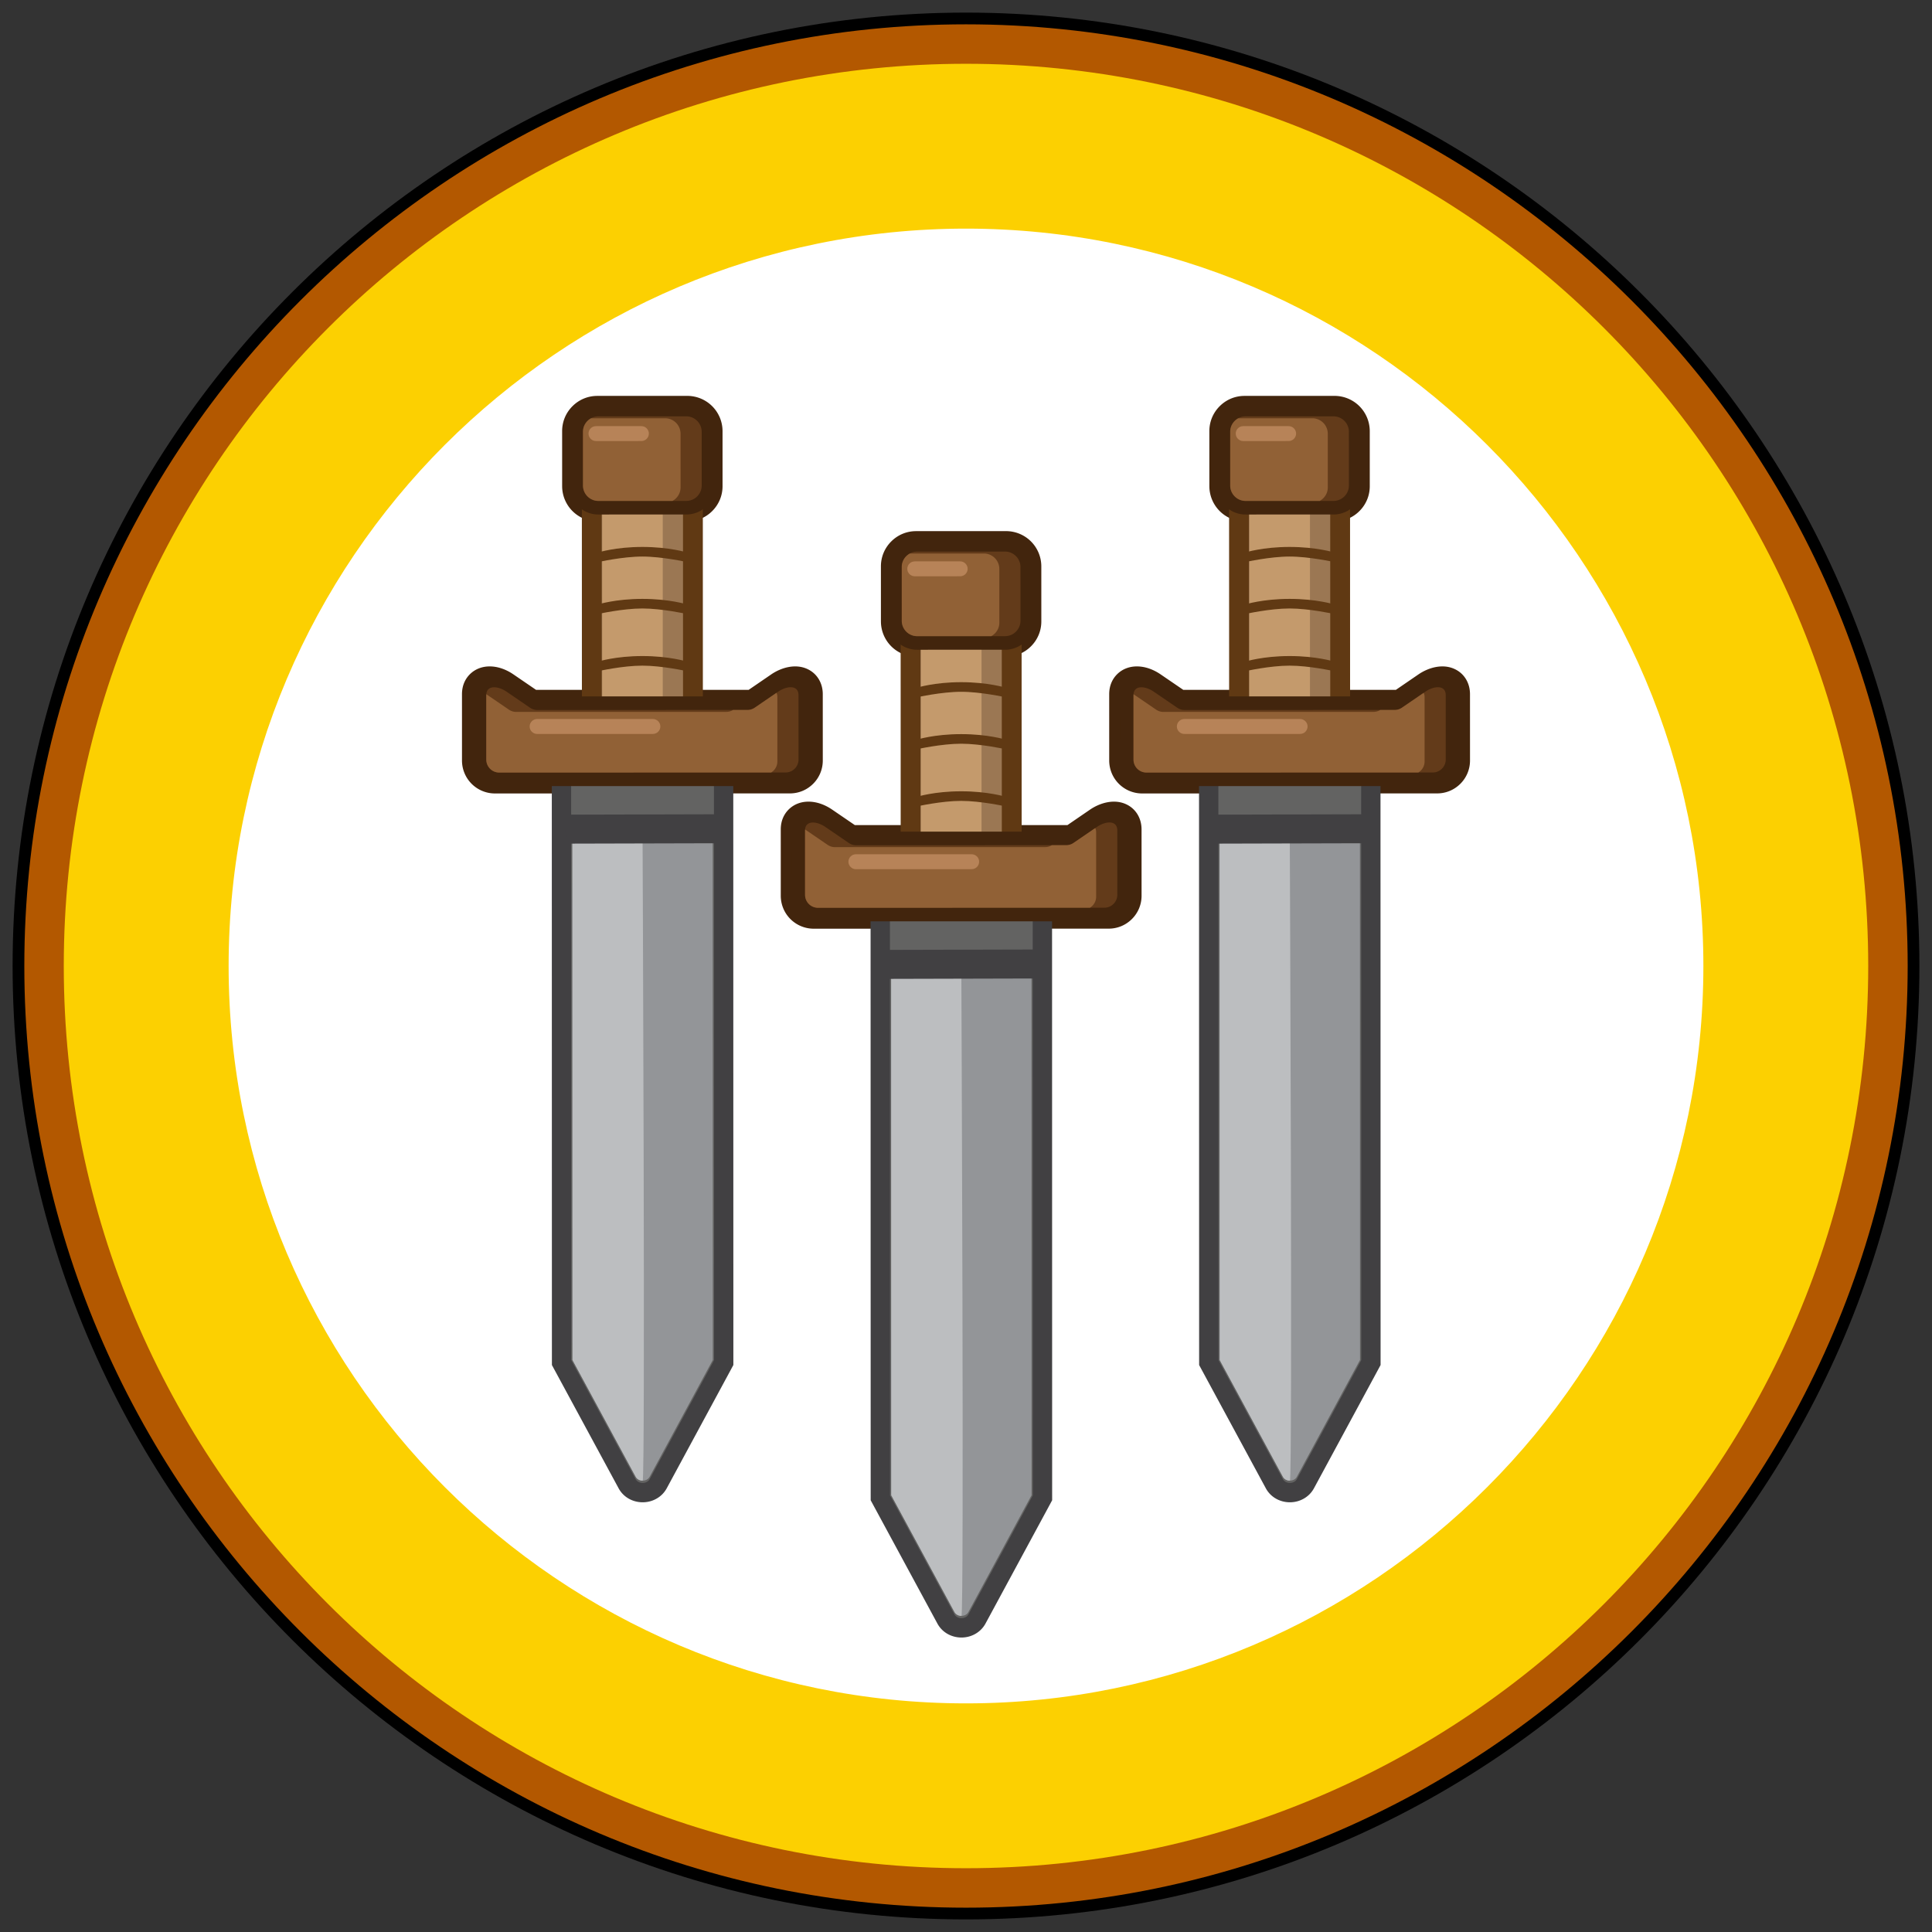 <svg xmlns="http://www.w3.org/2000/svg" xmlns:xlink="http://www.w3.org/1999/xlink" width="200" height="200" xmlns:v="https://vecta.io/nano"><rect width="100%" height="100%" fill="#333333" stroke="none"/><style><![CDATA[.B{fill:#42250d}.C{fill:#603913}.D{fill:#633b1a}.E{fill:#9b7753}.F{fill:#636362}.G{fill:#414042}.H{fill:#c49a6c}.I{fill:#939598}.J{fill:#bcbec0}.K{stroke:#414042}.L{stroke-width:3}.M{stroke-miterlimit:10}.N{fill:#916136}.O{fill:#b78358}]]></style><path fill="#fff" d="M100 193.571c-51.595 0-93.571-41.976-93.571-93.571S48.405 6.43 100 6.43s93.571 41.976 93.571 93.57-41.976 93.571-93.571 93.571z"/><path d="M100 11.555c48.847 0 88.446 39.601 88.446 88.445s-39.6 88.446-88.446 88.446S11.554 148.847 11.554 100 51.153 11.555 100 11.555m0-10.25C45.579 1.305 1.304 45.579 1.304 100S45.579 198.696 100 198.696s98.696-44.275 98.696-98.696S154.421 1.305 100 1.305h0z"/><path fill="#b35800" d="M100 11.519c48.867 0 88.482 39.616 88.482 88.481S148.867 188.482 100 188.482 11.518 148.867 11.518 100 51.133 11.519 100 11.519m0-9C46.248 2.519 2.518 46.249 2.518 100s43.73 97.482 97.482 97.482 97.482-43.73 97.482-97.482S153.752 2.519 100 2.519h0z"/><path fill="#fcd001" d="M100 23.667c42.09 0 76.333 34.243 76.333 76.333S142.09 176.333 100 176.333 23.667 142.09 23.667 100 57.91 23.667 100 23.667m0-17.065C48.419 6.602 6.602 48.418 6.602 100S48.419 193.398 100 193.398s93.398-41.814 93.398-93.398S151.584 6.602 100 6.602h0z"/><g class="B"><use xlink:href="#B"/><use xlink:href="#C"/></g><path d="M128.326 48.133h10.342v27.276h-10.342z" class="E"/><use xlink:href="#D" class="C"/><use xlink:href="#E" class="F"/><path d="M126.124 77.496l14.782-.003.012 63.305-6.659 12.314c-.032.062-.073.116-.121.163-.361.363-1.084.309-1.34-.162l-6.662-12.313-.012-63.304m-2.002-2.001v2.003l.011 63.303.001.508.242.446 6.662 12.312c.416.771 1.169 1.287 2.063 1.418.907.133 1.825-.164 2.453-.793a2.72 2.72 0 0 0 .467-.626l6.657-12.314.24-.446v-.508l-.01-63.304v-2.001h-2.003l-14.782.003h-2.001z" class="G"/><path d="M129.339 52.427h6.268v21.968h-6.268z" class="H"/><use xlink:href="#F" class="D"/><use xlink:href="#G" class="B"/><use xlink:href="#H" class="D"/><path d="M117.55 71.359c.385-.384 1.223-.212 1.885.241l2.435 1.665a1.34 1.34 0 0 0 .756.234l21.749-.005a1.34 1.34 0 0 0 .756-.234l2.435-1.665c.888-.608 2.095-.712 2.095.365l.002 6.667c0 .37-.15.706-.394.947a1.33 1.33 0 0 1-.946.393l-29.642.007a1.34 1.34 0 0 1-1.34-1.34l-.001-6.669c-.001-.276.078-.472.21-.606m-.993-.993c-.284.284-.622.793-.622 1.6l.001 6.669c0 1.513 1.23 2.744 2.745 2.743l29.641-.005c.733 0 1.423-.285 1.94-.803s.804-1.208.804-1.942l-.002-6.667c0-.874-.407-1.589-1.116-1.965-1.057-.556-2.333-.138-3.177.439l-2.418 1.653-21.708.004-2.417-1.652c-1.311-.896-2.82-.926-3.671-.074" class="B"/><g class="C"><use xlink:href="#I"/><use xlink:href="#J"/><use xlink:href="#K"/></g><use xlink:href="#L" class="I"/><use xlink:href="#M" class="J"/><path fill="none" d="M125.559 85.833l15.791-.041" class="K L M"/><g class="N"><use xlink:href="#N"/><use xlink:href="#O"/></g><g class="O"><use xlink:href="#P"/><path d="M122.601 75.978l11.987-.002c.426 0 .772-.347.772-.773s-.348-.771-.772-.771H122.6c-.424 0-.772.349-.772.773s.348.773.773.773"/></g><g class="B"><use xlink:href="#B" x="-67"/><use xlink:href="#C" x="-67"/></g><path d="M61.326 48.133h10.342v27.276H61.326z" class="E"/><use xlink:href="#D" x="-67" class="C"/><use xlink:href="#E" x="-67" class="F"/><path d="M59.124 77.496l14.782-.003.012 63.305-6.659 12.314c-.032.062-.073.116-.121.163-.361.363-1.084.309-1.34-.162L59.136 140.8l-.012-63.304m-2.002-2.001v2.003l.011 63.303.001.508.242.446 6.662 12.312c.416.771 1.169 1.287 2.063 1.418.907.133 1.825-.164 2.453-.793a2.72 2.72 0 0 0 .467-.626l6.657-12.314.24-.446v-.508l-.01-63.304v-2.001h-2.003l-14.782.003h-2.001z" class="G"/><path d="M62.339 52.427h6.268v21.968h-6.268z" class="H"/><use xlink:href="#F" x="-67" class="D"/><use xlink:href="#G" x="-67" class="B"/><use xlink:href="#H" x="-67" class="D"/><use xlink:href="#Q" class="B"/><g class="C"><use xlink:href="#I" x="-67"/><use xlink:href="#J" x="-67"/><use xlink:href="#K" x="-67"/></g><use xlink:href="#L" x="-67" class="I"/><use xlink:href="#M" x="-67" class="J"/><path fill="none" d="M58.559 85.833l15.791-.041" class="K L M"/><g class="N"><use xlink:href="#N" x="-67"/><use xlink:href="#O" x="-67"/></g><g class="O"><use xlink:href="#P" x="-67"/><path d="M55.601 75.978l11.987-.002c.426 0 .772-.347.772-.773s-.348-.771-.772-.771H55.6c-.424 0-.772.349-.772.773s.348.773.773.773"/></g><g class="B"><use xlink:href="#B" x="-34" y="14"/><use xlink:href="#C" x="-34" y="14"/></g><path d="M94.326 62.133h10.342v27.276H94.326z" class="E"/><path d="M95.286 62.995l8.417-.001.005 25.552-8.417.001-.005-25.552zm-2.052-2.052v2.052l.005 25.553.001 2.053h2.051l8.417-.001 2.053-.001v-2.053l-.005-25.553V60.94h-2.053l-8.417.003h-2.052z" class="C"/><use xlink:href="#E" x="-34" y="14" class="F"/><path d="M92.124 91.496l14.782-.003.012 63.305-6.659 12.314c-.032.062-.073.116-.121.163-.361.363-1.084.309-1.34-.162L92.136 154.8l-.012-63.304m-2.002-2.001v2.003l.011 63.303.001.508.242.446 6.662 12.312c.416.771 1.169 1.287 2.063 1.418.907.133 1.825-.164 2.453-.793a2.72 2.72 0 0 0 .467-.626l6.657-12.314.24-.446v-.508l-.01-63.304v-2.001h-2.003l-14.782.003h-2.001z" class="G"/><path d="M95.339 66.427h6.268v21.968h-6.268z" class="H"/><use xlink:href="#F" x="-34" y="14" class="D"/><use xlink:href="#G" x="-34" y="14" class="B"/><use xlink:href="#H" x="-34" y="14" class="D"/><use xlink:href="#Q" x="33" y="14" class="B"/><g class="C"><use xlink:href="#I" x="-34" y="14"/><use xlink:href="#J" x="-34" y="14"/><use xlink:href="#K" x="-34" y="14"/></g><use xlink:href="#L" x="-34" y="14" class="I"/><use xlink:href="#M" x="-34" y="14" class="J"/><path fill="none" d="M91.559 99.833l15.791-.041" class="K L M"/><g class="N"><use xlink:href="#N" x="-34" y="14"/><use xlink:href="#O" x="-34" y="14"/></g><g class="O"><use xlink:href="#P" x="-34" y="14"/><path d="M88.601 89.978l11.987-.002c.426 0 .772-.347.772-.773s-.348-.771-.772-.771H88.6c-.424 0-.772.349-.772.773s.348.773.773.773"/></g><defs ><path id="B" d="M127.683 43.476c.297-.295.704-.479 1.152-.479l9.318-.003c.896 0 1.631.734 1.631 1.631l.002 5.704a1.63 1.63 0 0 1-.48 1.151c-.294.293-.703.478-1.152.479l-9.316.001a1.64 1.64 0 0 1-1.633-1.63v-5.703c-.001-.449.184-.856.478-1.151m-1.423-1.424c-.69.689-1.068 1.604-1.068 2.576l.001 5.703a3.65 3.65 0 0 0 3.645 3.644l9.317-.001a3.62 3.62 0 0 0 2.576-1.071c.689-.688 1.067-1.603 1.067-2.573l-.001-5.704a3.65 3.65 0 0 0-3.645-3.644l-9.317.002c-.972-.001-1.887.378-2.575 1.068"/><path id="C" d="M117.067 71.238c.396-.396 1.26-.219 1.942.248l2.508 1.716c.229.156.501.241.778.241l22.407-.005c.277 0 .549-.085.778-.241l2.508-1.716c.915-.627 2.158-.733 2.158.376l.002 6.869a1.37 1.37 0 0 1-1.38 1.38l-30.538.007a1.38 1.38 0 0 1-1.38-1.38l-.001-6.872c.002-.283.083-.485.218-.623m-1.433-1.432c-.37.371-.81 1.026-.81 2.057l.001 6.871a3.41 3.41 0 0 0 3.407 3.405l30.538-.005c.909-.001 1.764-.355 2.407-.998a3.39 3.39 0 0 0 .998-2.409l-.002-6.869c0-1.105-.545-2.053-1.461-2.536-1.313-.693-2.86-.203-3.868.487l-2.342 1.604-22.008.002-2.343-1.601c-1.606-1.1-3.422-1.103-4.517-.008"/><path id="D" d="M129.286 48.995l8.417-.001.005 25.552-8.417.001-.005-25.552zm-2.052-2.052v2.052l.005 25.553.001 2.053h2.051l8.417-.001 2.053-.001v-2.053l-.005-25.553V46.94h-2.053l-8.417.003h-2.052z"/><path id="E" d="M134.822 153.238c-.397.399-.985.586-1.573.502-.567-.084-1.043-.407-1.305-.889l-6.662-12.316-.012-63.429 16.49-.003.012 63.43-6.66 12.317c-.078.143-.174.275-.29.388z"/><path id="F" d="M139.669 51.884a2.28 2.28 0 0 1-1.623.674l-9.102.002a2.3 2.3 0 0 1-2.295-2.296l-.001-5.569a2.28 2.28 0 0 1 .673-1.622 2.27 2.27 0 0 1 1.621-.673l9.103-.002c.61 0 1.188.237 1.622.672a2.29 2.29 0 0 1 .675 1.622l.001 5.571c0 .611-.239 1.186-.674 1.621"/><path id="G" d="M127.817 43.568c.29-.288.688-.468 1.125-.468l9.104-.002a1.6 1.6 0 0 1 1.592 1.593l.002 5.571a1.59 1.59 0 0 1-.469 1.125c-.287.287-.687.467-1.125.468l-9.102.001a1.6 1.6 0 0 1-1.594-1.593v-5.57c0-.438.18-.836.467-1.125m-.993-.992c-.566.565-.879 1.318-.879 2.118l.001 5.57c0 .8.313 1.551.88 2.118s1.32.879 2.118.879l9.102-.002c.8 0 1.553-.312 2.119-.879a2.98 2.98 0 0 0 .879-2.118v-5.571a2.98 2.98 0 0 0-.88-2.119c-.567-.565-1.32-.878-2.119-.878l-9.103.001c-.798.001-1.55.314-2.118.881"/><path id="H" d="M149.766 80.072a2.03 2.03 0 0 1-1.443.6l-29.643.004a2.02 2.02 0 0 1-2.042-2.041l-.001-6.669c0-.565.227-.912.417-1.103.711-.711 1.938-.416 2.777.156l2.435 1.665a.64.64 0 0 0 .36.112l21.748-.005c.129 0 .253-.037.358-.111l2.435-1.665c.644-.439 1.672-.809 2.452-.396.277.146.741.515.741 1.341l.001 6.668c.001.546-.211 1.059-.595 1.444"/><path id="I" d="M138.092 69.475v-.995s-1.819-.567-4.593-.566-4.563.568-4.563.568l.001.994s2.526-.569 4.563-.569 4.592.568 4.592.568"/><path id="J" d="M138.091 63.556v-.994s-1.819-.567-4.594-.566-4.563.568-4.563.568l-.001.993s2.529-.568 4.564-.568 4.594.567 4.594.567"/><path id="K" d="M138.09 58.179v-.994s-1.819-.566-4.593-.566-4.564.569-4.564.569l.001.993s2.528-.567 4.563-.568 4.593.566 4.593.566"/><path id="L" d="M132.811 152.884l-6.546-12.097-.01-54.457 14.524-.002.009 54.455-6.542 12.101c-.282.523-1.153.522-1.435 0"/><path id="M" d="M133.528 153.275h0c-.288 0-.575-.131-.717-.392l-6.547-12.097-.01-54.457 7.263-.001c.001.001.299 66.947.011 66.947"/><path id="N" d="M147.472 72.159c0-.178-.035-.32-.094-.437l-2.249 1.538c-.222.152-.484.234-.755.234l-1.491.001c-.209.128-.45.198-.696.198l-21.749.004a1.34 1.34 0 0 1-.756-.234l-2.335-1.596-.008.098.001 6.669a1.34 1.34 0 0 0 1.341 1.34l28.147-.007a1.33 1.33 0 0 0 .645-1.14l-.001-6.668z"/><path id="O" d="M128.189 43.3c-.496.271-.84.792-.839 1.395l.001 5.57c0 .876.718 1.592 1.593 1.591h7.668c.498-.271.84-.791.84-1.394l-.001-5.571a1.6 1.6 0 0 0-1.594-1.592l-7.668.001z"/><path id="P" d="M128.694 44.114l4.706-.001c.424 0 .771.347.771.771s-.348.772-.771.772l-4.705.001c-.426 0-.772-.347-.772-.773s.347-.77.771-.77"/><path id="Q" d="M50.55 71.359c.385-.384 1.223-.212 1.885.241l2.435 1.665a1.34 1.34 0 0 0 .756.234l21.749-.005a1.34 1.34 0 0 0 .756-.234l2.435-1.665c.888-.608 2.095-.712 2.095.365l.002 6.667c0 .37-.15.706-.394.947a1.33 1.33 0 0 1-.946.393l-29.643.008a1.34 1.34 0 0 1-1.34-1.34l-.001-6.669c0-.277.079-.473.211-.607m-.993-.993c-.284.284-.622.793-.622 1.6l.001 6.669c0 1.513 1.23 2.744 2.745 2.743l29.641-.005c.733 0 1.423-.285 1.94-.803s.804-1.208.804-1.942l-.002-6.667c0-.874-.407-1.589-1.116-1.965-1.057-.556-2.333-.138-3.177.439l-2.418 1.653-21.708.004-2.417-1.652c-1.311-.896-2.82-.926-3.671-.074"/></defs></svg>